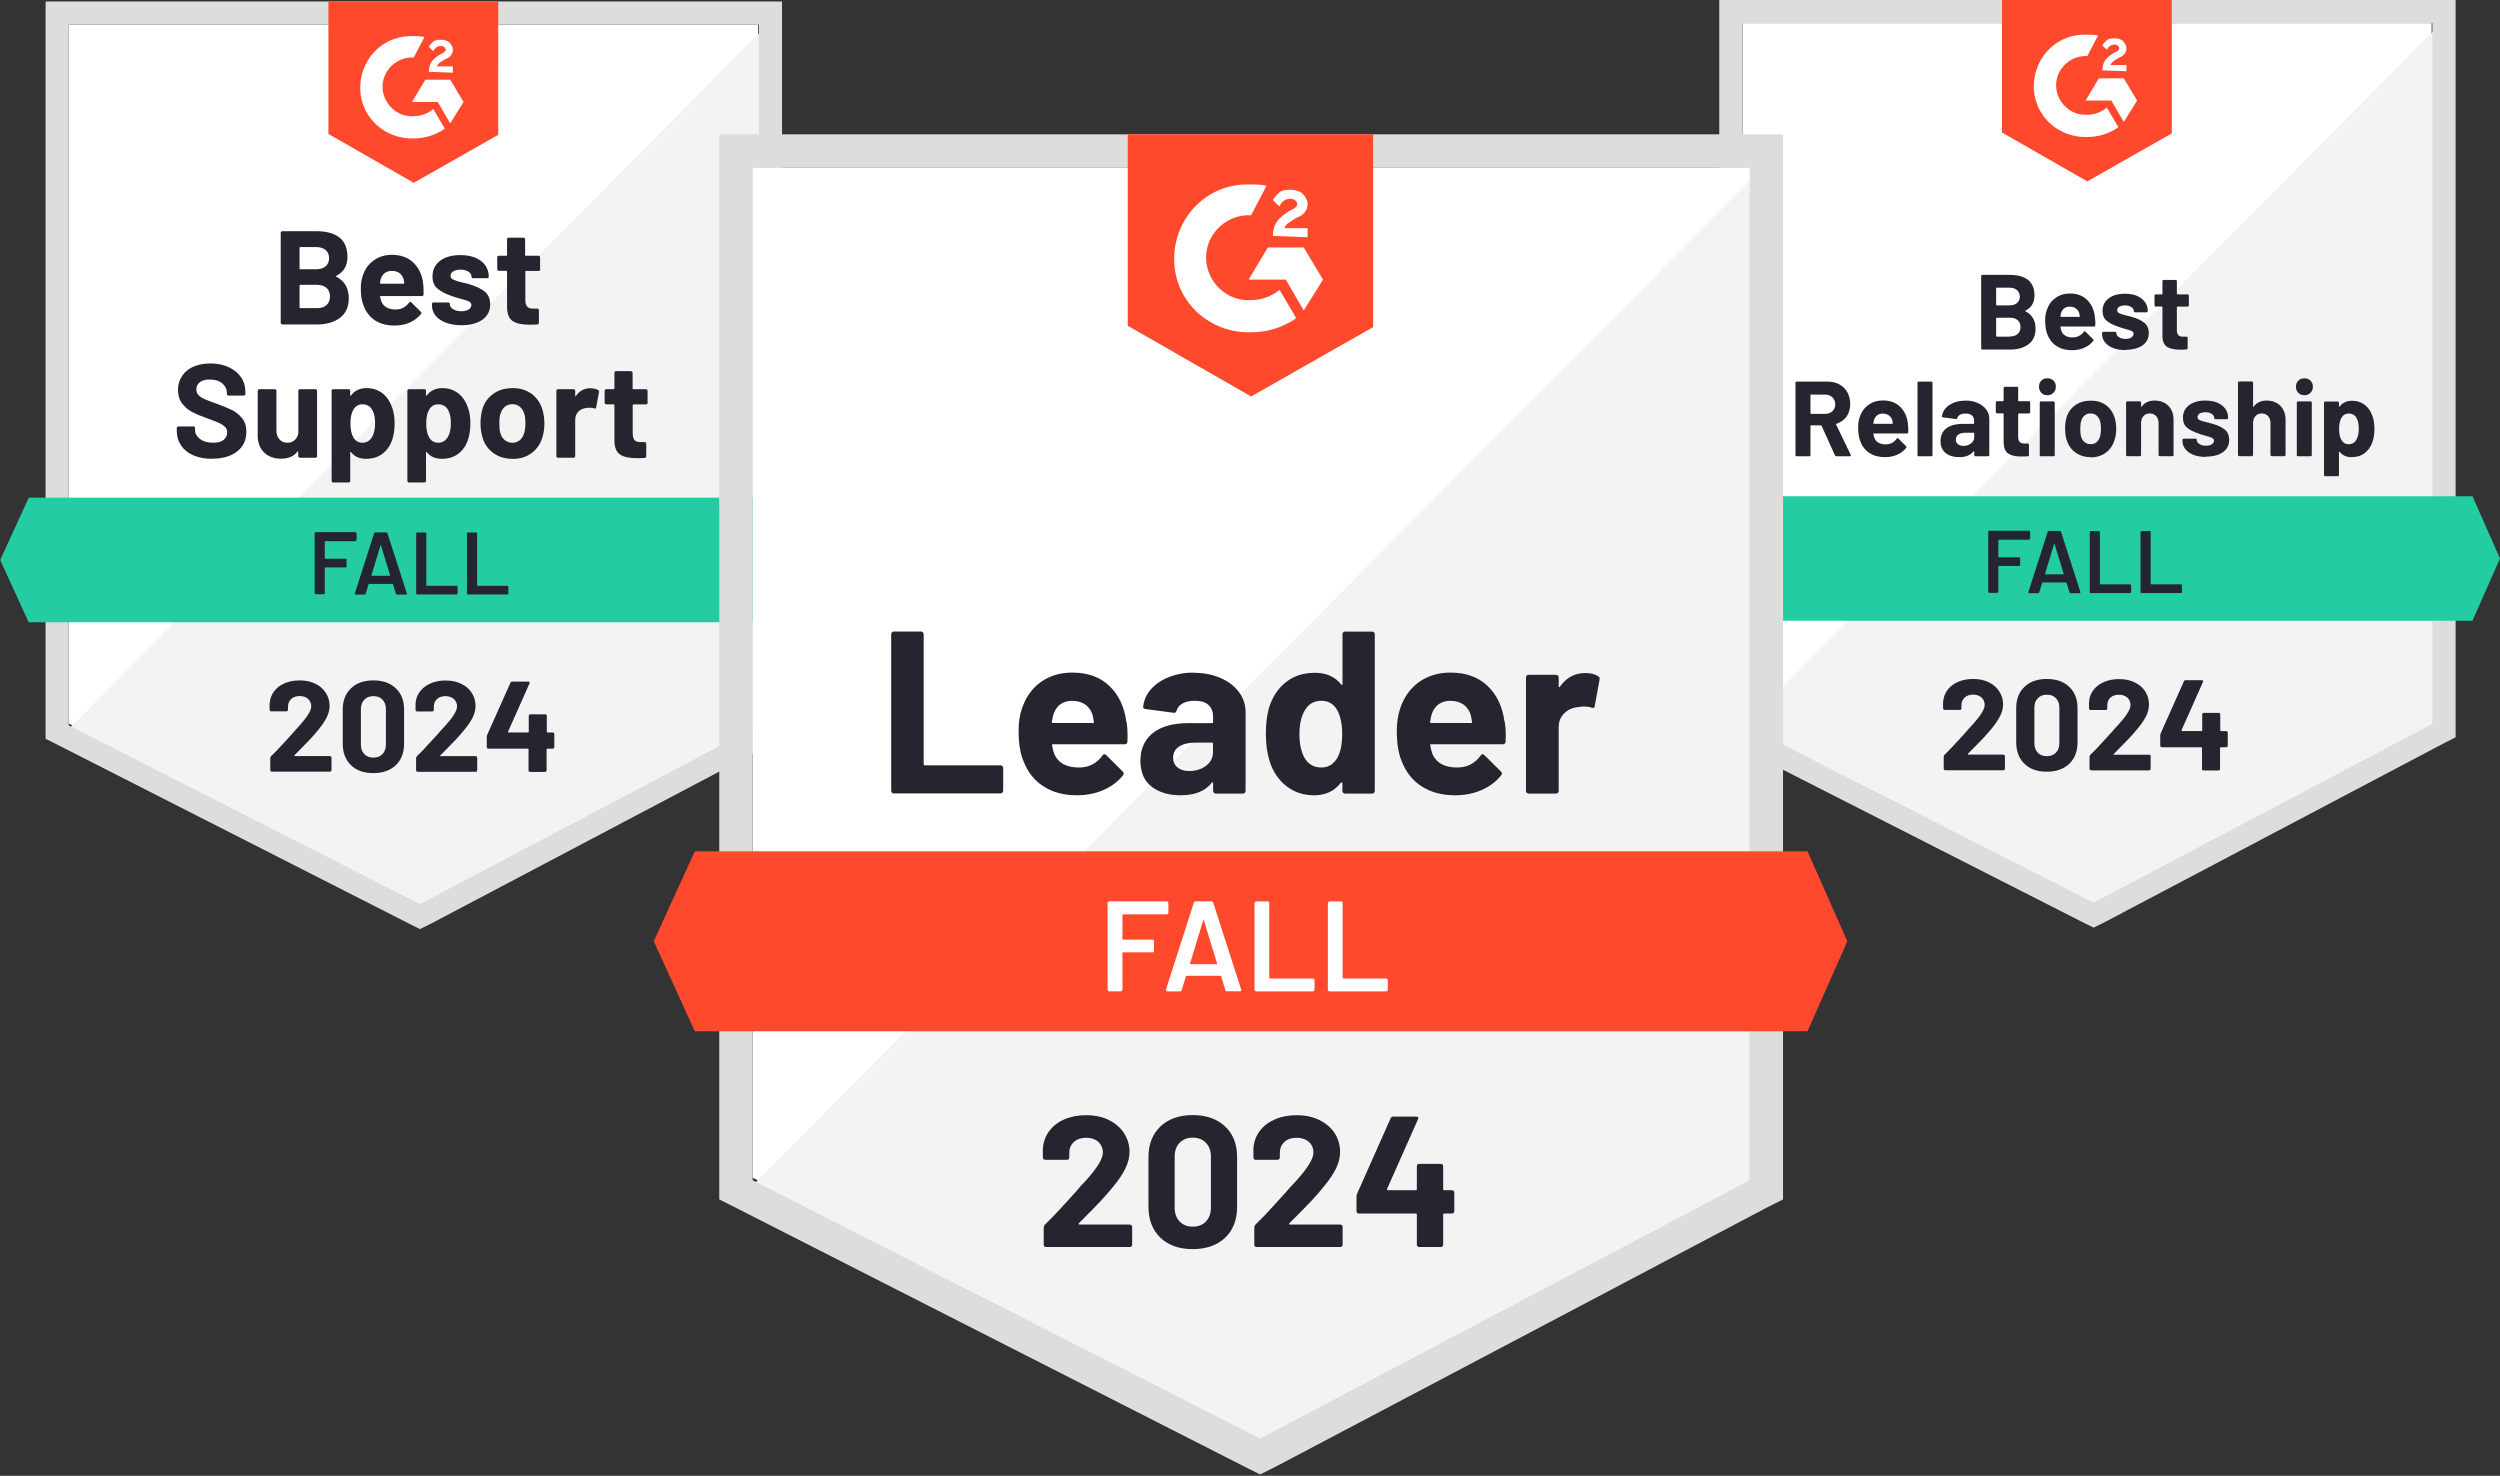 <?xml version="1.0" encoding="UTF-8"?><svg xmlns="http://www.w3.org/2000/svg" id="uuid-6d856b6c-356d-4c66-803a-d928249d7795" viewBox="0 0 227 134"><rect x="0" y="0" width="227" height="134" fill="#333333" stroke="none"/><rect width="227" height="134" style="fill:none; stroke-width:0px;"/><rect width="227" height="134" style="fill:none; stroke-width:0px;"/><path d="m158.2,65.57l31.9,16.23,30.69-16.23V2.1h-62.58v63.47Z" style="fill:#fff; stroke-width:0px;"/><path d="m221.43,2.34l-63.88,64.36,33.11,16.39,30.77-15.75V2.34Z" style="fill:#f2f3f2; stroke-width:0px;"/><path d="m156.1,23.26v43.69l1.13.57,31.9,16.23.97.48.97-.48,30.77-16.23,1.13-.57V0h-66.86v23.26Zm2.1,42.48V2.1h62.66v63.63l-30.77,16.23-31.9-16.23Z" style="fill:#dcdedc; stroke-width:0px;"/><path d="m189.53,3.15c.32,0,.65,0,.97.08l-.97,1.86c-1.45-.08-2.75,1.05-2.83,2.5-.08,1.45,1.05,2.75,2.5,2.83h.32c.65,0,1.29-.24,1.78-.65l1.05,1.78c-.81.57-1.78.89-2.83.89-2.58.08-4.76-1.86-4.85-4.44-.08-2.58,1.86-4.76,4.44-4.85,0,0,.4,0,.4,0Zm3.31,3.96l1.21,2.02-1.21,1.94-1.13-1.94h-2.34l1.21-2.02h2.26Zm-1.94-.73c0-.32.08-.65.24-.89s.48-.48.73-.65l.16-.08c.32-.16.4-.24.4-.4s-.24-.32-.4-.32c-.32,0-.57.16-.73.48l-.4-.4c.08-.16.24-.32.4-.48.24-.16.48-.16.73-.16s.57.08.73.24.32.4.32.65c0,.4-.24.73-.73.89l-.24.16c-.24.16-.4.24-.48.48h1.45v.57s-2.18-.08-2.18-.08Zm-1.37,10.09l7.67-4.36V0h-15.42v12.03s7.75,4.44,7.75,4.44Z" style="fill:#ff492c; stroke-width:0px;"/><path d="m224.5,45.06h-69.93l-2.58,5.65,2.58,5.65h69.93l2.5-5.65-2.5-5.65Z" style="fill:#23cca2; stroke-width:0px;"/><path d="m166.75,41.43c-.06,0-.11-.03-.14-.09l-1.21-2.68s-.03-.04-.06-.04h-.9s-.05.02-.05.05v2.65s-.01.06-.03.08-.05.03-.08.03h-1.13s-.06-.01-.09-.03c-.02-.02-.03-.05-.03-.08v-6.56s.01-.06.03-.08c.03-.02.06-.03.09-.03h2.77c.41,0,.78.08,1.09.25.31.17.55.41.73.72.17.31.26.67.26,1.07,0,.44-.11.82-.33,1.13-.22.31-.53.53-.92.66-.03.02-.04.04-.03.07l1.32,2.74s.02.05.02.06c0,.05-.03.08-.1.08,0,0-1.2,0-1.2,0Zm-2.31-5.61s-.05.02-.05.05v1.66s.02.05.05.05h1.28c.27,0,.49-.08.66-.24.17-.16.26-.37.26-.63s-.09-.47-.26-.63c-.17-.17-.39-.25-.66-.25,0,0-1.28,0-1.28,0Zm8.79,2.61c.04.25.05.52.04.82-.01.08-.05.11-.13.11h-3s-.05.02-.04.05c.02.13.06.26.11.39.17.37.51.55,1.03.55.41-.01.74-.18.98-.51.03-.04.06-.06.09-.06.02,0,.04.01.06.04l.7.69s.05.06.05.09c0,.01-.01.03-.04.07-.22.27-.49.48-.82.62-.34.15-.71.22-1.11.22-.55,0-1.03-.13-1.41-.38-.38-.25-.66-.61-.82-1.06-.13-.32-.2-.75-.2-1.27,0-.36.05-.67.15-.94.15-.46.4-.82.78-1.09.37-.27.81-.41,1.32-.41.65,0,1.17.19,1.56.57.39.38.62.88.71,1.5Zm-2.26-.88c-.4,0-.67.19-.8.57-.03.08-.05.18-.07.31,0,.03.02.05.05.05h1.68s.05-.02.04-.05c-.03-.19-.05-.28-.05-.27-.06-.19-.16-.34-.31-.44-.15-.11-.33-.16-.54-.16Zm3.25,3.88s-.06-.01-.08-.03c-.02-.02-.03-.05-.03-.08v-6.56s.01-.06.03-.08c.02-.02.05-.03.08-.03h1.14s.06.01.08.03c.02.02.03.05.03.08v6.56s-.01.06-.03.08c-.02.02-.05.03-.08.03h-1.14Zm4.24-5.06c.42,0,.79.07,1.12.22.33.15.58.34.77.59.19.25.28.54.28.85v3.29s-.01.06-.04.08c-.02.02-.05.03-.08.03h-1.13s-.06-.01-.08-.03c-.03-.02-.04-.05-.04-.08v-.32s0-.03-.02-.04c-.01,0-.02,0-.04.02-.27.36-.71.53-1.31.53-.5,0-.91-.12-1.22-.37-.31-.25-.47-.61-.47-1.08,0-.5.17-.89.52-1.16.35-.27.85-.41,1.49-.41h.99s.05-.02.05-.05v-.21c0-.22-.06-.38-.19-.5s-.32-.18-.58-.18c-.2,0-.36.03-.49.1-.13.07-.22.17-.26.3-.02.07-.06.1-.13.1l-1.17-.15c-.08-.01-.11-.04-.1-.09.03-.27.13-.51.32-.73s.44-.39.76-.52c.31-.12.66-.18,1.05-.18Zm-.19,4.12c.27,0,.51-.08.7-.23.19-.15.29-.34.29-.57v-.35s-.02-.05-.05-.05h-.69c-.29,0-.52.05-.69.16-.16.11-.24.27-.24.47,0,.17.06.31.19.41.12.1.28.15.49.15Zm6.07-3.07s-.01.06-.03.09c-.02.02-.05.03-.08.03h-.93s-.05.02-.05.05v2.05c0,.22.04.37.13.48.09.1.23.15.42.15h.32s.06.01.08.03c.02.03.03.06.03.09v.92c0,.07-.04.11-.11.12-.27.02-.47.02-.58.02-.54,0-.94-.09-1.2-.27-.26-.18-.4-.51-.41-1.01v-2.59s-.02-.05-.05-.05h-.55s-.06-.01-.08-.03c-.02-.03-.03-.06-.03-.09v-.86s.01-.06.03-.09c.02-.02.05-.03.08-.03h.55s.05-.02.05-.05v-1.15s.01-.06.04-.08c.02-.02.05-.03.08-.03h1.08s.06.01.08.03c.03.02.04.05.04.08v1.15s.02.05.05.05h.93s.06.01.08.03c.02.03.03.06.03.09,0,0,0,.86,0,.86Zm1.56-1.53c-.22,0-.4-.07-.54-.22-.15-.15-.22-.33-.22-.55,0-.23.07-.41.21-.56.14-.14.32-.21.55-.21.23,0,.41.07.56.21.14.15.21.33.21.56s-.07.4-.22.55-.33.22-.55.22Zm-.58,5.54s-.06-.01-.08-.03c-.02-.02-.03-.05-.03-.08v-4.76s.01-.06.03-.08c.02-.02.05-.03.08-.03h1.14s.06.01.08.03.03.05.03.08v4.76s-.01.06-.03.08-.05.03-.08.03h-1.14Zm4.52.08c-.54,0-1.01-.14-1.4-.43-.39-.29-.65-.67-.8-1.16-.09-.31-.13-.64-.13-.99,0-.38.04-.72.13-1.03.15-.48.42-.85.81-1.12.39-.27.85-.4,1.4-.4s.98.13,1.36.4c.37.27.64.64.79,1.12.1.32.15.66.15,1.02s-.04.68-.13.98c-.15.51-.41.9-.79,1.19-.39.29-.85.44-1.39.44Zm0-1.18c.21,0,.39-.06.54-.19.15-.13.25-.31.31-.53.05-.2.08-.43.08-.68,0-.27-.03-.5-.08-.69-.07-.22-.18-.39-.32-.51-.15-.12-.33-.19-.55-.19s-.4.06-.54.19c-.15.12-.25.29-.31.51-.05.16-.08.38-.08.69s.02.52.06.68c.06.23.17.4.33.53.15.13.34.19.56.19Zm5.79-3.96c.52,0,.93.16,1.25.47.32.32.48.75.48,1.29v3.18s-.01.06-.03.08c-.03.02-.06.03-.09.03h-1.13s-.06-.01-.08-.03c-.02-.02-.03-.05-.03-.08v-2.9c0-.26-.07-.47-.22-.63s-.34-.24-.58-.24-.43.08-.57.24-.22.37-.22.63v2.9s-.01.06-.03.08c-.03.02-.06.03-.09.03h-1.13s-.06-.01-.08-.03c-.02-.02-.03-.05-.03-.08v-4.75s.01-.06.03-.09c.02-.02.05-.03.08-.03h1.13s.06.01.09.03c.02.03.03.06.03.09v.34s0,.03.02.03c.02.01.03,0,.03,0,.26-.37.66-.56,1.18-.56Zm4.69,5.12c-.43,0-.81-.06-1.13-.18-.32-.12-.57-.3-.75-.52-.18-.22-.27-.47-.27-.74v-.1s.01-.06.03-.09c.02-.02.05-.03.08-.03h1.07s.06.01.08.03c.03.03.04.06.04.09h0c0,.15.08.27.23.37.16.1.36.15.6.15.22,0,.4-.04.53-.13s.2-.19.2-.32c0-.12-.06-.2-.18-.26-.11-.06-.3-.12-.57-.19-.31-.08-.55-.16-.72-.23-.41-.14-.75-.31-.99-.52-.24-.2-.36-.5-.36-.89,0-.48.19-.86.56-1.14.37-.28.86-.42,1.48-.42.41,0,.78.06,1.08.19.31.13.55.32.73.56.17.24.25.51.25.82,0,.03-.01.06-.03.08-.02.03-.05.04-.08.04h-1.03s-.06-.01-.09-.04c-.02-.02-.03-.05-.03-.08,0-.14-.07-.26-.22-.36s-.34-.15-.57-.15c-.22,0-.39.04-.52.11-.13.08-.2.19-.2.32s.06.23.19.29c.13.06.36.13.67.2.07.02.15.04.24.06.09.02.18.05.29.08.46.13.82.31,1.08.52.26.21.4.52.4.93,0,.48-.19.85-.57,1.12-.38.26-.89.4-1.53.4Zm5.48-5.12c.52,0,.93.16,1.25.47.32.32.48.75.48,1.29v3.18s-.01.06-.04.08c-.02.02-.05.03-.08.03h-1.13s-.06-.01-.08-.03c-.03-.02-.04-.05-.04-.08v-2.9c0-.26-.07-.47-.22-.63s-.34-.24-.57-.24-.43.08-.57.24-.22.37-.22.63v2.9s-.01.06-.04.08c-.02.02-.05.03-.08.03h-1.13s-.06-.01-.08-.03c-.03-.02-.04-.05-.04-.08v-6.56s.01-.06.04-.08c.02-.02.05-.03.08-.03h1.13s.06.01.08.03c.03.02.04.05.04.08v2.15s0,.03.02.03c.01.01.02,0,.03,0,.26-.37.66-.56,1.18-.56Zm3.44-.48c-.22,0-.4-.07-.55-.22s-.22-.33-.22-.55.07-.41.22-.56c.14-.14.32-.21.55-.21s.41.07.55.21c.15.15.22.33.22.56s-.07.4-.22.55-.33.22-.55.22Zm-.58,5.54s-.06-.01-.08-.03c-.02-.02-.03-.05-.03-.08v-4.76s.01-.06.03-.08c.02-.02.05-.03.08-.03h1.13s.06.01.09.03c.02.02.03.05.03.08v4.76s-.01.06-.03.08c-.03.02-.06.03-.09.03h-1.13Zm6.77-3.64c.11.33.17.72.17,1.16s-.06.85-.19,1.21c-.15.41-.38.74-.7.99-.32.24-.71.36-1.19.36-.46,0-.82-.16-1.08-.48-.01-.02-.02-.03-.04-.02-.01,0-.02.02-.02.04v2.08s-.01.06-.03.08c-.03.02-.06.03-.09.03h-1.13s-.06-.01-.08-.03c-.02-.02-.03-.05-.03-.08v-6.55s.01-.06.03-.09c.02-.02.05-.03.08-.03h1.13s.06.01.09.03c.02.03.03.06.03.09v.31s0,.03.02.03c.02,0,.03,0,.04,0,.27-.36.64-.53,1.12-.53.45,0,.83.12,1.16.37.32.25.56.59.7,1.04Zm-1.49,2.17c.16-.25.24-.6.24-1.03,0-.4-.07-.73-.2-.97-.15-.27-.39-.41-.72-.41-.3,0-.52.14-.67.41-.13.24-.2.57-.2.99s.07.76.21,1c.15.26.37.39.66.39s.52-.12.68-.37Zm-30.03-11.76s-.04.04,0,.06c.61.32.92.85.92,1.58,0,.62-.21,1.1-.64,1.42-.43.32-.99.48-1.68.48h-2.5s-.06-.01-.09-.03c-.02-.02-.03-.05-.03-.08v-6.56s.01-.06.03-.08c.03-.02.06-.03.09-.03h2.43c1.53,0,2.29.62,2.29,1.86,0,.65-.27,1.11-.82,1.39Zm-2.61-2.08s-.05.02-.05.05v1.51s.02.05.05.05h1.14c.3,0,.54-.07.7-.21.17-.14.26-.33.26-.58s-.09-.45-.26-.6c-.17-.15-.4-.22-.7-.22h-1.14Zm1.21,4.43c.3,0,.54-.08.7-.23.17-.15.25-.36.25-.62s-.08-.47-.25-.62c-.17-.16-.4-.23-.71-.23h-1.2s-.05.02-.05.05v1.62s.02.05.05.05h1.21Zm7.7-1.83c.04.25.06.52.04.82,0,.08-.05.11-.12.11h-3s-.05.02-.04.05c.02.13.06.26.1.39.17.37.51.55,1.03.55.41-.01.74-.18.99-.51.02-.04.05-.06.08-.06.02,0,.05.01.07.04l.69.69s.05.06.05.09c0,.01-.01.03-.04.07-.21.27-.48.48-.82.62-.33.15-.7.22-1.1.22-.56,0-1.03-.13-1.41-.38-.38-.25-.66-.61-.83-1.06-.13-.32-.2-.75-.2-1.27,0-.36.05-.67.15-.94.15-.46.41-.82.78-1.09.37-.27.81-.41,1.32-.41.65,0,1.16.19,1.55.57.39.38.63.88.71,1.5Zm-2.25-.88c-.41,0-.68.19-.81.57-.03.08-.05.18-.06.31,0,.03.02.05.05.05h1.67s.06-.02.04-.05c-.03-.19-.05-.28-.05-.27-.06-.19-.16-.34-.31-.44-.15-.11-.32-.16-.53-.16Zm5.06,3.95c-.43,0-.81-.06-1.13-.18-.32-.12-.57-.3-.75-.52s-.27-.47-.27-.74v-.1s.01-.06.03-.09c.02-.02.05-.03.08-.03h1.07s.06.01.09.03c.02.03.03.06.03.09h0c0,.15.08.27.23.37.16.1.36.15.6.15.22,0,.4-.04.53-.13.13-.09.2-.19.2-.32,0-.12-.06-.2-.17-.26-.12-.06-.31-.12-.57-.19-.31-.08-.55-.16-.72-.23-.41-.14-.74-.31-.99-.52-.25-.2-.37-.5-.37-.89,0-.48.19-.86.56-1.14s.86-.42,1.48-.42c.41,0,.78.06,1.08.19.31.13.55.32.73.56.17.24.26.51.26.82,0,.03-.01.06-.04.08-.02.03-.05.04-.08.04h-1.03s-.06-.01-.08-.04c-.03-.02-.04-.05-.04-.08,0-.14-.07-.26-.22-.36-.15-.1-.34-.15-.57-.15-.22,0-.39.04-.52.11-.13.08-.2.19-.2.32s.07.23.2.29c.13.06.35.13.66.2.07.02.15.04.24.06.09.02.19.05.29.08.46.13.82.31,1.08.52.26.21.4.52.4.93,0,.48-.19.85-.57,1.12-.38.26-.89.4-1.53.4h0Zm5.73-4.07s-.01.06-.03.09c-.02.02-.05.03-.08.03h-.93s-.05.02-.05.05v2.05c0,.22.04.37.13.48s.23.15.42.15h.32s.06.01.08.03c.02.03.03.06.03.09v.92c0,.07-.04.11-.11.12-.27.02-.47.02-.58.02-.54,0-.94-.09-1.2-.27s-.4-.51-.4-1.01v-2.59s-.02-.05-.05-.05h-.56s-.06-.01-.08-.03c-.02-.03-.03-.06-.03-.09v-.86s.01-.06.03-.09c.02-.02.05-.03.08-.03h.56s.05-.02.05-.05v-1.15s.01-.06.03-.08.05-.03.08-.03h1.08s.06.01.09.03c.02.02.03.05.03.08v1.15s.02.05.05.05h.93s.06.01.08.03c.02.03.03.06.03.09v.86Z" style="fill:#252530; stroke-width:0px;"/><path d="m184.33,48.92s-.01.05-.03.06c-.02.02-.04.03-.06.03h-2.75s-.04.01-.04.04v1.51s.01.04.04.04h1.85s.05,0,.07.02c.02.02.02.05.02.07v.61s0,.05-.02.07c-.02.02-.05.02-.07.02h-1.85s-.04.01-.04.04v2.31s-.01.05-.03.06c-.02.02-.04.03-.06.03h-.74s-.05-.01-.06-.03c-.02-.02-.03-.04-.03-.06v-5.46s.01-.05.03-.06c.02-.02.04-.03.06-.03h3.63s.05.01.06.03c.02.02.03.04.03.06,0,0,0,.61,0,.61Zm3.68,4.94c-.05,0-.09-.03-.1-.08l-.27-.86s-.02-.03-.04-.03h-2.13s-.03.01-.04.03l-.27.86c-.02.05-.05.08-.1.08h-.81s-.06-.01-.07-.03c-.02-.02-.02-.04,0-.08l1.75-5.46c.02-.05.05-.08.1-.08h1.01c.05,0,.09.03.1.08l1.76,5.46s0,.02,0,.04c0,.05-.03.07-.09.07h-.81Zm-2.33-1.76s0,.05.03.05h1.64s.04-.02.03-.05l-.83-2.71s-.01-.03-.02-.03-.02.01-.02.03c0,0-.82,2.71-.82,2.71Zm4.16,1.76s-.05-.01-.06-.03c-.02-.02-.03-.04-.03-.06v-5.46s.01-.05.03-.06c.02-.02.04-.03.06-.03h.74s.05.01.07.03c.02.02.02.04.02.06v4.71s.01.04.04.04h2.71s.05.01.06.03c.02.02.03.04.03.06v.61s-.01.05-.03.06c-.02.02-.04.03-.06.03,0,0-3.59,0-3.59,0Zm4.61,0s-.05-.01-.06-.03c-.02-.02-.03-.04-.03-.06v-5.46s.01-.05.03-.06c.02-.02.04-.03.06-.03h.74s.05.01.07.03c.02.02.02.04.02.06v4.71s.01.04.04.04h2.71s.05.01.07.03c.02.02.02.04.02.06v.61s0,.05-.02.06c-.02.02-.05.03-.07.03,0,0-3.59,0-3.59,0Z" style="fill:#242530; stroke-width:0px;"/><path d="m178.7,68.45s-.02.03-.02.05c.01.02.03.02.05.02h3.17s.07.01.1.04c.03.03.05.06.05.1v1.14s-.02.07-.05.1c-.03.03-.06.04-.1.04h-5.27s-.08-.01-.1-.04c-.03-.03-.04-.06-.04-.1v-1.08c0-.07.02-.13.07-.18.38-.37.77-.78,1.17-1.22.4-.44.65-.72.75-.82.22-.26.44-.51.66-.74.71-.79,1.07-1.37,1.07-1.75,0-.27-.1-.5-.29-.68-.19-.17-.45-.26-.76-.26s-.57.09-.76.26c-.2.18-.3.41-.3.7v.29s-.01.07-.04.1-.06.04-.1.04h-1.38s-.07-.01-.1-.04c-.03-.03-.05-.06-.05-.1v-.55c.03-.42.16-.79.4-1.12.24-.32.56-.57.96-.74.4-.17.86-.26,1.36-.26.55,0,1.04.1,1.45.31.41.2.72.48.94.83.23.36.34.75.34,1.17,0,.33-.08.66-.25,1.01-.16.34-.41.72-.73,1.11-.24.3-.5.6-.78.9-.28.3-.7.72-1.25,1.28l-.18.18h0Zm7.15,1.62c-.86,0-1.54-.24-2.03-.72-.5-.48-.75-1.13-.75-1.96v-3.09c0-.81.25-1.46.75-1.93.5-.48,1.17-.72,2.03-.72s1.54.24,2.04.72c.5.47.75,1.12.75,1.93v3.09c0,.83-.25,1.48-.75,1.96-.51.48-1.19.72-2.04.72Zm0-1.41c.35,0,.63-.11.83-.32.21-.22.31-.5.31-.86v-3.22c0-.36-.1-.64-.31-.86-.2-.22-.48-.32-.83-.32s-.62.11-.82.32c-.21.22-.31.5-.31.86v3.22c0,.36.1.65.31.86.2.22.48.32.82.32Zm6.07-.2s-.02.03,0,.05c0,.02.02.02.05.02h3.17s.07.01.1.04c.03.03.04.06.04.1v1.14s-.01.07-.04.1c-.03.03-.06.04-.1.04h-5.27s-.07-.01-.1-.04c-.03-.03-.04-.06-.04-.1v-1.08c0-.07.02-.13.06-.18.39-.37.78-.78,1.17-1.22.4-.44.65-.72.75-.82.22-.26.44-.51.67-.74.71-.79,1.07-1.37,1.07-1.75,0-.27-.1-.5-.29-.68-.2-.17-.45-.26-.77-.26s-.57.09-.76.26c-.19.18-.29.41-.29.7v.29s-.01.07-.04.1-.06.04-.1.04h-1.38s-.07-.01-.1-.04-.04-.06-.04-.1v-.55c.02-.42.15-.79.4-1.12.24-.32.57-.57.97-.74s.85-.26,1.35-.26c.55,0,1.04.1,1.45.31.41.2.73.48.95.83.22.36.33.75.33,1.17,0,.33-.08.66-.24,1.01-.17.34-.41.72-.74,1.11-.24.3-.5.6-.78.9-.28.3-.7.72-1.25,1.28l-.18.18h0Zm10.22-2.08s.07.01.1.04c.03.03.04.06.04.1v1.19s-.01.07-.04.1c-.03.03-.07.04-.1.04h-.5s-.06.02-.06.06v1.91s-.01.07-.04.1c-.03.03-.07.04-.1.04h-1.36s-.08-.01-.1-.04c-.03-.03-.04-.06-.04-.1v-1.91s-.02-.06-.06-.06h-3.59s-.07-.01-.1-.04c-.03-.03-.04-.06-.04-.1v-.94s.01-.11.04-.18l2.11-4.73c.03-.07.09-.1.16-.1h1.46c.05,0,.09.01.11.04.02.03.02.07,0,.12l-1.95,4.39s0,.03,0,.05c.01.02.02.02.04.02h1.78s.06-.02.06-.06v-1.45s.01-.08.04-.1.06-.04.1-.04h1.36s.07.01.1.04c.03.03.04.06.04.1v1.45s.02.06.06.06c0,0,.5,0,.5,0Z" style="fill:#252530; stroke-width:0px;"/><path d="m6.24,65.7l31.9,16.23,30.69-16.23V2.23H6.24v63.47Z" style="fill:#fff; stroke-width:0px;"/><path d="m69.47,2.47L5.6,66.83l33.11,16.39,30.77-15.75V2.47Z" style="fill:#f2f3f2; stroke-width:0px;"/><path d="m4.14,23.39v43.69l1.13.57,31.9,16.23.97.48.97-.48,30.77-16.23,1.13-.57V.13H4.14v23.26Zm2.1,42.48V2.23h62.66v63.63l-30.77,16.23-31.9-16.23Z" style="fill:#dcdedc; stroke-width:0px;"/><path d="m37.57,3.28c.32,0,.65,0,.97.08l-.97,1.86c-1.45-.08-2.75,1.05-2.83,2.5-.08,1.45,1.05,2.75,2.5,2.83h.32c.65,0,1.29-.24,1.78-.65l1.05,1.78c-.81.57-1.78.89-2.83.89-2.58.08-4.76-1.86-4.85-4.44-.08-2.58,1.86-4.76,4.44-4.85,0,0,.4,0,.4,0Zm3.31,3.96l1.21,2.02-1.21,1.94-1.13-1.94h-2.34l1.21-2.02h2.26Zm-1.94-.73c0-.32.08-.65.24-.89s.48-.48.73-.65l.16-.08c.32-.16.4-.24.4-.4s-.24-.32-.4-.32c-.32,0-.57.16-.73.48l-.4-.4c.08-.16.24-.32.4-.48.24-.16.48-.16.73-.16s.57.08.73.24.32.4.32.65c0,.4-.24.73-.73.89l-.24.16c-.24.16-.4.24-.48.48h1.45v.57s-2.18-.08-2.18-.08Zm-1.37,10.09l7.67-4.36V.13h-15.42v12.03s7.75,4.44,7.75,4.44Z" style="fill:#ff492c; stroke-width:0px;"/><path d="m72.54,45.19H2.61L.02,50.85l2.58,5.65h69.93l2.5-5.65-2.5-5.65Z" style="fill:#23cca2; stroke-width:0px;"/><path d="m19.26,41.66c-.65,0-1.21-.1-1.69-.31-.49-.21-.86-.51-1.12-.89-.26-.38-.4-.83-.4-1.33v-.27s.01-.08.04-.1c.03-.03.07-.04.1-.04h1.38s.07.01.1.04c.03.03.04.06.04.1v.18c0,.32.15.59.45.82.3.23.7.34,1.21.34.43,0,.74-.09.95-.27s.31-.41.31-.67c0-.2-.06-.36-.19-.49-.13-.13-.3-.25-.52-.36-.23-.1-.58-.23-1.06-.41-.54-.19-1-.38-1.38-.57-.37-.19-.69-.46-.94-.79-.25-.33-.38-.75-.38-1.24s.13-.91.38-1.27c.25-.37.59-.65,1.03-.84.45-.19.96-.29,1.54-.29.61,0,1.16.11,1.64.33.48.22.86.52,1.13.91.27.39.4.84.4,1.36v.18s-.01.08-.04.1c-.03.03-.07.04-.1.04h-1.39s-.08-.01-.1-.04c-.03-.03-.05-.06-.05-.1v-.1c0-.34-.14-.63-.41-.86-.28-.24-.66-.36-1.15-.36-.38,0-.68.08-.89.24-.22.16-.32.38-.32.66,0,.2.06.37.19.51.13.14.31.26.56.37.25.11.63.26,1.15.44.58.21,1.03.4,1.35.56.33.16.62.4.89.72s.4.73.4,1.24c0,.76-.28,1.36-.84,1.79-.55.44-1.31.66-2.27.66Zm7.82-6.18s.02-.07.05-.1c.03-.03.06-.04.1-.04h1.42s.07.01.1.04c.03.03.04.07.04.1v5.94s-.01.08-.04.1c-.03.03-.07.04-.1.04h-1.42s-.07-.01-.1-.04c-.03-.03-.05-.06-.05-.1v-.41s0-.03-.02-.04c-.02,0-.03,0-.05.03-.32.43-.82.65-1.5.65-.61,0-1.12-.18-1.51-.55-.4-.37-.6-.89-.6-1.57v-4.05s.02-.07.05-.1c.03-.03.06-.04.1-.04h1.41s.08.01.1.04c.03.03.04.07.04.1v3.63c0,.32.09.58.27.78.17.2.41.31.72.31.27,0,.5-.08.68-.25s.29-.38.32-.65v-3.82Zm8.53,1.53c.15.41.22.89.22,1.45s-.08,1.07-.23,1.52c-.19.52-.48.93-.88,1.23s-.89.45-1.49.45-1.03-.2-1.36-.61c-.02-.02-.03-.03-.05-.02-.02,0-.02.02-.02.05v2.59s-.01.08-.04.1-.06.04-.1.04h-1.41s-.08-.01-.1-.04-.04-.06-.04-.1v-8.19s.01-.07.04-.1c.03-.03.06-.04.1-.04h1.41s.08.01.1.04c.03.03.04.07.04.1v.4s0,.04.02.05.03,0,.05-.02c.34-.45.81-.67,1.41-.67.56,0,1.04.16,1.45.47.4.31.69.75.87,1.3Zm-1.85,2.71c.2-.31.3-.74.3-1.28,0-.51-.08-.91-.25-1.21-.19-.34-.49-.52-.9-.52-.37,0-.65.17-.84.52-.17.29-.25.7-.25,1.23s.09.96.27,1.26c.18.32.46.48.82.48s.64-.16.85-.48Zm8.73-2.71c.15.41.22.89.22,1.45,0,.56-.08,1.07-.23,1.52-.19.52-.48.93-.88,1.23-.4.3-.89.45-1.49.45s-1.03-.2-1.36-.61c-.02-.02-.03-.03-.05-.02-.02,0-.02.02-.02.05v2.59s-.01.08-.04.1-.06.04-.1.04h-1.41s-.08-.01-.1-.04-.04-.06-.04-.1v-8.19s.01-.07.04-.1c.03-.03.06-.04.1-.04h1.41s.08.01.1.04c.03.03.04.07.04.1v.4s0,.04.02.05c.02,0,.03,0,.05-.02.34-.45.81-.67,1.41-.67.56,0,1.04.16,1.45.47.4.31.69.75.87,1.3Zm-1.85,2.71c.2-.31.3-.74.3-1.28,0-.51-.08-.91-.25-1.21-.19-.34-.49-.52-.9-.52-.37,0-.65.17-.84.52-.17.29-.25.7-.25,1.23,0,.54.09.96.27,1.26.18.32.46.48.82.48s.64-.16.85-.48Zm5.89,1.94c-.68,0-1.26-.18-1.74-.53s-.82-.84-.99-1.45c-.11-.38-.17-.79-.17-1.24,0-.47.06-.9.17-1.28.18-.6.52-1.07,1-1.41.48-.34,1.07-.51,1.75-.51s1.22.17,1.69.5c.47.34.81.81,1,1.41.12.4.19.83.19,1.27s-.05.85-.16,1.23c-.18.63-.51,1.12-.99,1.48-.48.36-1.06.54-1.74.54Zm0-1.46c.26,0,.49-.08.68-.24.18-.16.31-.38.4-.67.06-.26.1-.54.1-.85,0-.34-.03-.62-.1-.86-.09-.27-.22-.49-.41-.65-.18-.15-.41-.23-.67-.23-.28,0-.51.08-.69.23-.18.16-.31.37-.4.65-.06.19-.1.47-.1.86s.03.65.08.85c.08.29.22.51.41.67.19.16.42.24.69.24Zm7.1-4.94c.29,0,.52.06.69.17.06.03.09.09.07.18l-.26,1.38c0,.1-.06.13-.17.09-.12-.04-.26-.06-.42-.06-.07,0-.16,0-.27.02-.29.03-.54.13-.74.32-.2.19-.3.44-.3.76v3.3s-.02.08-.05.1c-.03.03-.06.04-.1.04h-1.42s-.07-.01-.1-.04c-.03-.03-.04-.06-.04-.1v-5.94s.01-.07.04-.1c.03-.03.07-.04.1-.04h1.42s.07.01.1.04c.03.03.05.07.05.1v.46s0,.04.02.05.03,0,.03-.02c.33-.48.78-.72,1.33-.72Zm5.18,1.31s-.01.07-.04.1c-.03.03-.06.05-.1.05h-1.16s-.06.02-.06.06v2.57c0,.26.05.46.16.6.11.13.28.19.52.19h.4s.07.01.1.04c.03.03.05.06.05.1v1.15c0,.09-.05.14-.15.15-.34.02-.58.02-.73.02-.67,0-1.17-.11-1.5-.33-.33-.22-.5-.64-.51-1.25v-3.25s-.02-.06-.06-.06h-.69s-.08-.02-.1-.05c-.03-.03-.04-.06-.04-.1v-1.08s.01-.07.04-.1c.03-.03.06-.04.1-.04h.69s.06-.02.06-.06v-1.44s.01-.07.04-.1c.03-.03.06-.04.1-.04h1.36s.07.01.1.04c.03.03.05.07.05.1v1.44s.02.06.06.06h1.16s.08.01.1.04c.03.03.04.07.04.1v1.08Zm-28.29-11.53s-.05.05,0,.07c.76.39,1.15,1.05,1.15,1.97,0,.79-.27,1.38-.8,1.78-.53.4-1.23.6-2.09.6h-3.14s-.07-.01-.1-.04c-.03-.03-.05-.06-.05-.1v-8.19s.02-.07.05-.1c.03-.03.06-.04.1-.04h3.04c1.91,0,2.87.78,2.87,2.33,0,.81-.34,1.39-1.03,1.74Zm-3.26-2.6s-.06.02-.06.06v1.89s.02.06.06.06h1.42c.38,0,.67-.09.89-.27.2-.18.31-.42.31-.73s-.1-.57-.31-.75c-.22-.18-.51-.27-.89-.27h-1.42Zm1.52,5.54c.37,0,.66-.09.87-.28s.31-.45.31-.78-.1-.59-.31-.78c-.21-.19-.51-.28-.89-.28h-1.5s-.06.02-.06.06v2s.02.06.06.06c0,0,1.52,0,1.52,0Zm9.63-2.28c.05.31.06.65.05,1.03,0,.1-.06.15-.15.15h-3.75s-.06.02-.05.06c.03.16.07.32.14.48.21.45.64.68,1.28.68.52,0,.92-.22,1.22-.63.03-.05.07-.07.11-.07.02,0,.05.02.08.05l.87.86s.06.08.06.11c0,.02-.02.05-.05.1-.27.33-.61.59-1.03.77-.41.18-.87.27-1.38.27-.69,0-1.28-.16-1.76-.47-.48-.32-.82-.76-1.03-1.32-.17-.4-.26-.93-.26-1.58,0-.45.06-.84.19-1.18.18-.57.51-1.03.98-1.36.46-.34,1.01-.51,1.65-.51.81,0,1.46.23,1.95.7s.79,1.09.89,1.87Zm-2.82-1.1c-.51,0-.85.24-1.01.71-.03.11-.06.24-.08.39,0,.04.02.06.06.06h2.1s.06-.02.05-.06c-.04-.23-.06-.34-.06-.34-.07-.24-.2-.43-.38-.57-.18-.13-.41-.19-.67-.19Zm6.32,4.93c-.54,0-1.02-.08-1.42-.23-.4-.15-.72-.36-.94-.64-.22-.27-.33-.59-.33-.94v-.12s.01-.07.04-.1c.03-.03.06-.04.1-.04h1.34s.08.01.1.04c.03.03.04.07.04.1h0c0,.19.1.34.3.47s.45.19.74.19c.27,0,.5-.05.67-.16.17-.11.25-.25.25-.4,0-.15-.07-.26-.22-.33-.15-.07-.38-.15-.71-.23-.38-.1-.68-.19-.9-.28-.52-.18-.93-.4-1.24-.65-.31-.26-.46-.63-.46-1.11,0-.6.23-1.07.69-1.42.46-.35,1.08-.52,1.85-.52.52,0,.97.08,1.36.24.39.17.69.4.9.7.21.3.31.64.31,1.02,0,.04-.01.07-.04.1s-.06.04-.1.04h-1.29s-.08-.01-.1-.04-.04-.06-.04-.1c0-.18-.09-.33-.27-.45s-.42-.19-.72-.19c-.27,0-.49.05-.65.15-.17.1-.26.23-.26.4s.08.28.25.36.44.17.83.26c.09.02.19.05.3.07s.23.06.36.1c.58.17,1.03.39,1.36.65.33.27.5.66.5,1.16,0,.6-.24,1.06-.71,1.4-.47.33-1.11.5-1.91.5Zm7.15-5.08s-.01.07-.04.1c-.03.03-.06.05-.1.05h-1.16s-.06.02-.06.06v2.57c0,.26.05.46.16.6.11.13.29.19.53.19h.4s.07.01.1.04c.03.03.04.06.04.1v1.15c0,.09-.05.14-.15.15-.34.02-.58.02-.73.02-.67,0-1.17-.11-1.5-.33-.33-.22-.5-.64-.51-1.25v-3.25s-.02-.06-.06-.06h-.69s-.08-.02-.1-.05c-.03-.03-.04-.06-.04-.1v-1.08s.01-.07.04-.1c.03-.03.06-.04.1-.04h.69s.06-.02.06-.06v-1.44s.01-.07.04-.1c.03-.03.06-.04.1-.04h1.36s.07.01.1.04c.03.03.04.07.04.1v1.44s.02.06.06.06h1.16s.08.01.1.04c.03.03.04.07.04.1v1.08Z" style="fill:#252530; stroke-width:0px;"/><path d="m32.37,49.05s-.01.05-.03.06c-.02.02-.04.03-.06.03h-2.75s-.04.01-.04.04v1.51s.01.04.04.04h1.85s.05,0,.07.02c.02.02.02.05.02.07v.61s0,.05-.02.07c-.02.02-.05.02-.07.02h-1.85s-.04.01-.04.04v2.31s-.01.05-.03.06c-.02.02-.04.03-.06.03h-.74s-.05-.01-.06-.03c-.02-.02-.03-.04-.03-.06v-5.46s.01-.05.03-.06c.02-.02.04-.03.06-.03h3.63s.05.01.06.03c.02.02.03.04.03.06,0,0,0,.61,0,.61Zm3.68,4.94c-.05,0-.09-.03-.1-.08l-.27-.86s-.02-.03-.04-.03h-2.13s-.03.01-.04.03l-.27.86c-.02.05-.05.08-.1.08h-.81s-.06-.01-.07-.03c-.02-.02-.02-.04,0-.08l1.75-5.46c.02-.05.05-.08.1-.08h1.01c.05,0,.09.03.1.08l1.76,5.46s0,.02,0,.04c0,.05-.03.07-.09.07h-.81Zm-2.33-1.76s0,.05.03.05h1.64s.04-.02.03-.05l-.83-2.71s-.01-.03-.02-.03-.02.01-.02.03c0,0-.82,2.71-.82,2.71Zm4.16,1.76s-.05-.01-.06-.03c-.02-.02-.03-.04-.03-.06v-5.46s.01-.05.03-.06c.02-.02.04-.03.06-.03h.74s.05.01.07.03c.02.02.02.04.02.06v4.71s.01.04.04.04h2.71s.05.01.06.03c.02.02.03.04.03.06v.61s-.01.05-.03.06c-.02.02-.04.03-.06.03,0,0-3.59,0-3.59,0Zm4.61,0s-.05-.01-.06-.03c-.02-.02-.03-.04-.03-.06v-5.46s.01-.05.03-.06c.02-.02.04-.03.06-.03h.74s.05.01.07.03c.02.02.02.04.02.06v4.71s.01.04.04.04h2.71s.05.01.07.03c.02.02.02.04.02.06v.61s0,.05-.02.06c-.02.02-.05.03-.07.03,0,0-3.59,0-3.59,0Z" style="fill:#242530; stroke-width:0px;"/><path d="m26.75,68.58s-.02.03-.02.05c.01.02.03.02.05.02h3.17s.07.01.1.04c.03.03.05.06.05.1v1.14s-.02.07-.05.1c-.03.03-.06.04-.1.04h-5.27s-.08-.01-.1-.04c-.03-.03-.04-.06-.04-.1v-1.08c0-.07.02-.13.07-.18.38-.37.77-.78,1.17-1.22.4-.44.65-.72.75-.82.22-.26.44-.51.66-.74.71-.79,1.07-1.37,1.07-1.75,0-.27-.1-.5-.29-.68-.19-.17-.45-.26-.76-.26s-.57.09-.76.26c-.2.18-.3.41-.3.7v.29s-.01.07-.04.1-.06.04-.1.04h-1.38s-.07-.01-.1-.04c-.03-.03-.05-.06-.05-.1v-.55c.03-.42.16-.79.4-1.12.24-.32.56-.57.96-.74.4-.17.86-.26,1.36-.26.55,0,1.04.1,1.45.31.41.2.72.48.94.83.23.36.34.75.34,1.17,0,.33-.08.66-.25,1.01-.16.34-.41.72-.73,1.11-.24.3-.5.6-.78.9-.28.3-.7.72-1.25,1.28l-.18.18h0Zm7.15,1.62c-.86,0-1.54-.24-2.03-.72-.5-.48-.75-1.13-.75-1.96v-3.09c0-.81.25-1.46.75-1.93.5-.48,1.17-.72,2.03-.72s1.54.24,2.04.72c.5.47.75,1.12.75,1.93v3.09c0,.83-.25,1.48-.75,1.96-.51.48-1.19.72-2.04.72Zm0-1.41c.35,0,.63-.11.83-.32.21-.22.31-.5.31-.86v-3.22c0-.36-.1-.64-.31-.86-.2-.22-.48-.32-.83-.32s-.62.11-.82.32c-.21.22-.31.5-.31.86v3.22c0,.36.1.65.31.86.2.22.48.32.82.32Zm6.07-.2s-.02.03,0,.05c0,.02.02.02.05.02h3.17s.07.01.1.04c.03.03.04.06.04.1v1.14s-.01.07-.04.1c-.03.03-.06.04-.1.04h-5.27s-.07-.01-.1-.04c-.03-.03-.04-.06-.04-.1v-1.08c0-.07.02-.13.06-.18.39-.37.78-.78,1.17-1.22.4-.44.65-.72.75-.82.22-.26.44-.51.67-.74.71-.79,1.07-1.37,1.07-1.75,0-.27-.1-.5-.29-.68-.2-.17-.45-.26-.77-.26s-.57.09-.76.26c-.19.18-.29.41-.29.7v.29s-.01.07-.04.1-.06.04-.1.04h-1.38s-.07-.01-.1-.04-.04-.06-.04-.1v-.55c.02-.42.15-.79.4-1.12.24-.32.57-.57.97-.74s.85-.26,1.35-.26c.55,0,1.04.1,1.45.31.41.2.73.48.95.83.22.36.33.75.33,1.17,0,.33-.08.66-.24,1.01-.17.34-.41.72-.74,1.11-.24.3-.5.6-.78.9-.28.3-.7.72-1.25,1.28l-.18.18h0Zm10.22-2.08s.07.01.1.04c.03.03.04.06.04.1v1.19s-.01.07-.04.1c-.03.03-.07.04-.1.04h-.5s-.06.02-.06.06v1.91s-.01.07-.04.1c-.03.03-.07.04-.1.04h-1.36s-.08-.01-.1-.04c-.03-.03-.04-.06-.04-.1v-1.91s-.02-.06-.06-.06h-3.59s-.07-.01-.1-.04c-.03-.03-.04-.06-.04-.1v-.94s.01-.11.04-.18l2.11-4.73c.03-.07.09-.1.16-.1h1.46c.05,0,.09.01.11.04.02.03.02.07,0,.12l-1.95,4.39s0,.03,0,.05c.01.02.02.02.04.02h1.78s.06-.02.06-.06v-1.45s.01-.08.04-.1.06-.04.1-.04h1.36s.07.01.1.04c.03.03.04.06.04.1v1.45s.02.06.06.06c0,0,.5,0,.5,0Z" style="fill:#252530; stroke-width:0px;"/><path d="m68.34,106.93l46.08,23.45,44.33-23.45V15.24h-90.41v91.7Z" style="fill:#fff; stroke-width:0px;"/><path d="m159.69,15.59l-92.28,92.98,47.83,23.68,44.45-22.75V15.59Z" style="fill:#f2f3f2; stroke-width:0px;"/><path d="m65.31,45.8v63.11l1.63.82,46.08,23.45,1.4.7,1.4-.7,44.45-23.45,1.63-.82V12.2h-96.6v33.6Zm3.03,61.36V15.24h90.53v91.93l-44.45,23.45-46.08-23.45Z" style="fill:#dcdedc; stroke-width:0px;"/><path d="m113.6,16.75c.47,0,.93,0,1.4.12l-1.4,2.68c-2.1-.12-3.97,1.52-4.08,3.62-.12,2.1,1.52,3.97,3.62,4.08h.47c.93,0,1.87-.35,2.57-.93l1.52,2.57c-1.17.82-2.57,1.28-4.08,1.28-3.73.12-6.88-2.68-7-6.42-.12-3.73,2.68-6.88,6.42-7,0,0,.58,0,.58,0Zm4.78,5.72l1.75,2.92-1.75,2.8-1.63-2.8h-3.38l1.75-2.92h3.27Zm-2.8-1.05c0-.47.12-.93.35-1.28s.7-.7,1.05-.93l.23-.12c.47-.23.58-.35.58-.58s-.35-.47-.58-.47c-.47,0-.82.23-1.05.7l-.58-.58c.12-.23.35-.47.58-.7.35-.23.7-.23,1.05-.23s.82.12,1.05.35.47.58.47.93c0,.58-.35,1.05-1.05,1.28l-.35.23c-.35.23-.58.35-.7.7h2.1v.82s-3.15-.12-3.15-.12Zm-1.98,14.58l11.08-6.3V12.2h-22.28v17.38s11.2,6.42,11.2,6.42Zm50.52,41.3H63.09l-3.73,8.17,3.73,8.17h101.03l3.62-8.17-3.62-8.17Z" style="fill:#ff492c; stroke-width:0px;"/><path d="m81.16,72.05c-.07,0-.13-.02-.17-.07-.05-.05-.07-.12-.07-.19v-14.19c0-.07.02-.13.07-.19.05-.05.1-.07.17-.07h2.46c.07,0,.13.02.17.07.05.05.08.12.08.19v11.79c0,.07.03.1.1.1h6.86c.07,0,.13.02.19.07.05.05.07.12.07.19v2.03c0,.07-.02.13-.07.19-.05.05-.12.07-.19.07,0,0-9.68,0-9.68,0Zm21.13-6.51c.09.53.11,1.12.08,1.78,0,.17-.1.26-.27.26h-6.49c-.09,0-.11.03-.08.1.04.28.11.56.22.84.37.78,1.11,1.17,2.23,1.17.89,0,1.6-.37,2.12-1.08.05-.09.12-.13.19-.13.05,0,.1.03.15.08l1.5,1.49c.07.07.1.13.1.19,0,.03-.03.09-.08.17-.46.57-1.05,1.01-1.78,1.33-.72.31-1.52.47-2.39.47-1.21,0-2.22-.27-3.06-.82-.83-.54-1.43-1.31-1.8-2.29-.3-.7-.44-1.62-.44-2.75,0-.77.1-1.45.31-2.03.33-1,.89-1.79,1.69-2.38.81-.58,1.77-.87,2.87-.87,1.4,0,2.52.4,3.37,1.21.85.81,1.36,1.89,1.54,3.25Zm-4.89-1.91c-.89,0-1.47.41-1.75,1.24-.05.19-.1.41-.14.68,0,.07.03.1.1.1h3.63c.09,0,.11-.04.08-.1-.07-.4-.1-.6-.1-.58-.12-.42-.34-.75-.65-.98-.32-.23-.71-.35-1.17-.35Zm11-2.54c.91,0,1.72.16,2.44.48.72.31,1.27.74,1.67,1.29.4.54.59,1.15.59,1.82v7.12c0,.07-.02.13-.07.19-.05.05-.11.07-.17.07h-2.46c-.07,0-.13-.02-.17-.07-.05-.05-.08-.12-.08-.19v-.69s-.01-.07-.03-.08c-.03-.02-.06,0-.08.03-.59.77-1.54,1.15-2.83,1.15-1.1,0-1.98-.26-2.65-.79-.68-.53-1.01-1.31-1.01-2.36s.38-1.91,1.14-2.51c.75-.59,1.83-.89,3.23-.89h2.13c.07,0,.11-.03.1-.1v-.47c0-.46-.14-.82-.42-1.08-.28-.26-.7-.38-1.26-.38-.43,0-.79.08-1.07.23s-.47.37-.56.65c-.04.16-.13.23-.27.21l-2.54-.34c-.17-.03-.25-.09-.23-.19.05-.59.29-1.12.7-1.6.41-.47.96-.84,1.64-1.11.68-.27,1.43-.41,2.27-.41Zm-.42,8.92c.6,0,1.11-.16,1.53-.48.42-.32.63-.73.63-1.24v-.76c0-.07-.03-.1-.1-.1h-1.5c-.63,0-1.12.12-1.48.36-.36.23-.54.57-.54,1,0,.38.13.68.4.89.26.22.62.33,1.07.33Zm13.91-12.4c0-.07.02-.13.07-.19.05-.05.11-.07.17-.07h2.46c.07,0,.13.02.17.07.05.05.07.12.07.19v14.19c0,.07-.02.13-.07.19-.05.05-.1.07-.17.07h-2.46c-.07,0-.13-.02-.17-.07-.05-.05-.07-.12-.07-.19v-.69s-.02-.06-.05-.07c-.03,0-.06,0-.08.02-.59.77-1.4,1.15-2.41,1.15s-1.82-.27-2.53-.82-1.22-1.29-1.53-2.24c-.23-.73-.35-1.58-.35-2.54,0-1,.12-1.86.37-2.6.33-.9.84-1.61,1.53-2.13.69-.53,1.55-.79,2.57-.79,1.01,0,1.8.35,2.36,1.05.02.05.05.06.08.05.03-.02.05-.04.05-.08,0,0,0-4.49,0-4.49Zm-.44,11.16c.28-.51.42-1.22.42-2.12s-.16-1.67-.47-2.2c-.32-.54-.79-.82-1.4-.82-.66,0-1.16.27-1.49.82-.35.55-.52,1.29-.52,2.23,0,.84.15,1.54.44,2.1.35.61.87.91,1.55.91.63,0,1.12-.3,1.47-.91Zm15.18-3.23c.09.53.11,1.12.08,1.78,0,.17-.1.26-.27.26h-6.49c-.09,0-.11.03-.08.1.04.28.11.56.22.84.37.78,1.11,1.17,2.23,1.17.89,0,1.6-.37,2.12-1.08.05-.09.12-.13.19-.13.05,0,.1.03.15.08l1.5,1.49c.07.07.1.13.1.19,0,.03-.03.09-.08.17-.46.57-1.05,1.01-1.78,1.33-.72.31-1.52.47-2.39.47-1.21,0-2.22-.27-3.06-.82-.83-.54-1.43-1.31-1.8-2.29-.3-.7-.44-1.62-.44-2.75,0-.77.11-1.45.31-2.03.33-1,.89-1.79,1.69-2.38.81-.58,1.77-.87,2.87-.87,1.4,0,2.52.4,3.37,1.21.85.81,1.36,1.89,1.54,3.25Zm-4.89-1.91c-.89,0-1.47.41-1.75,1.24-.05.19-.1.41-.14.68,0,.07.04.1.1.1h3.63c.09,0,.11-.04.08-.1-.07-.4-.1-.6-.1-.58-.12-.42-.34-.75-.65-.98-.32-.23-.71-.35-1.17-.35Zm12.18-2.52c.51,0,.9.1,1.19.29.12.06.16.17.13.31l-.44,2.4c0,.16-.1.21-.29.14-.21-.07-.45-.1-.73-.1-.11,0-.26.02-.45.05-.51.04-.93.22-1.28.55-.35.33-.52.77-.52,1.32v5.73c0,.07-.02.13-.07.19-.05.05-.12.07-.19.07h-2.45c-.07,0-.13-.02-.19-.07-.05-.05-.07-.12-.07-.19v-10.29c0-.07.02-.13.07-.17.05-.05.12-.07.19-.07h2.45c.07,0,.13.02.19.07.05.05.07.11.07.17v.8s.01.07.03.08c.03.02.05,0,.07-.02.58-.84,1.35-1.26,2.31-1.26Z" style="fill:#252530; stroke-width:0px;"/><path d="m106.09,82.88s-.02.07-.05.09c-.02.03-.05.05-.09.05h-3.97s-.06.02-.06.06v2.18s.02.06.06.06h2.67s.07.01.1.03c.02.03.03.07.03.1v.89s-.01.07-.03.1c-.03.02-.07.03-.1.03h-2.67s-.06.02-.06.06v3.34s-.02.07-.05.09c-.02.03-.05.05-.09.05h-1.07s-.07-.02-.09-.05c-.03-.02-.05-.05-.05-.09v-7.89s.02-.07.05-.09c.02-.03.05-.05.09-.05h5.24s.07.02.09.05c.03.02.05.05.05.09,0,0,0,.89,0,.89Zm5.32,7.14c-.08,0-.13-.04-.15-.12l-.38-1.25s-.03-.05-.06-.05h-3.08s-.04.02-.06.05l-.38,1.25c-.02.08-.07.12-.15.12h-1.17s-.08-.02-.1-.05c-.02-.02-.03-.06-.01-.12l2.53-7.89c.02-.08.07-.12.15-.12h1.46c.08,0,.13.04.15.12l2.54,7.89s.01.03.01.06c0,.07-.04.1-.13.1h-1.17Zm-3.37-2.54s0,.07.05.07h2.37s.06-.02.05-.07l-1.2-3.91s-.02-.05-.03-.05-.03.02-.03.05c0,0-1.19,3.91-1.19,3.91Zm6.01,2.54s-.07-.02-.09-.05c-.03-.02-.05-.05-.05-.09v-7.89s.02-.07.05-.09c.02-.03.05-.05.09-.05h1.07s.07.02.1.05c.02.02.03.05.03.09v6.8s.02.06.06.06h3.91s.07.02.09.05c.03.02.05.05.05.09v.89s-.02.07-.05.09c-.02.03-.05.05-.09.05,0,0-5.18,0-5.18,0Zm6.66,0s-.07-.02-.09-.05c-.03-.02-.05-.05-.05-.09v-7.89s.02-.07.05-.09c.02-.03.05-.05.09-.05h1.07s.07.02.1.05c.02.02.03.05.03.09v6.8s.02.06.06.06h3.91s.07.02.1.05c.02.02.04.05.03.09v.89s-.01.07-.03.09c-.03.03-.07.05-.1.05,0,0-5.18,0-5.18,0Z" style="fill:#fff; stroke-width:0px;"/><path d="m97.96,111.09s-.03.05-.02.07c.02.02.04.03.07.03h4.58c.05,0,.1.02.14.06.05.04.07.09.07.14v1.64c0,.05-.02.1-.07.14-.04.04-.09.06-.14.06h-7.61c-.06,0-.11-.02-.15-.06-.04-.04-.06-.09-.06-.14v-1.56c0-.1.03-.19.1-.26.55-.54,1.12-1.12,1.69-1.76.58-.64.94-1.03,1.08-1.19.31-.37.63-.73.96-1.07,1.03-1.14,1.54-1.98,1.54-2.53,0-.4-.14-.72-.42-.98-.28-.25-.65-.37-1.1-.37s-.82.12-1.1.37c-.29.26-.43.59-.43,1.01v.42c0,.05-.02.1-.06.14s-.09.06-.14.06h-1.99c-.05,0-.1-.02-.14-.06-.05-.04-.07-.09-.07-.14v-.79c.04-.61.23-1.15.58-1.62.35-.47.81-.82,1.39-1.07.58-.25,1.24-.37,1.96-.37.8,0,1.5.15,2.09.45.59.3,1.05.7,1.36,1.2.33.51.49,1.08.49,1.69,0,.47-.12.96-.36,1.46-.23.5-.59,1.03-1.06,1.61-.35.44-.73.87-1.13,1.31-.4.43-1.01,1.05-1.81,1.85l-.26.26h0Zm10.34,2.33c-1.24,0-2.22-.35-2.94-1.04-.72-.69-1.08-1.64-1.08-2.83v-4.47c0-1.17.36-2.1,1.08-2.79.72-.69,1.7-1.04,2.94-1.04s2.22.35,2.95,1.04c.72.68,1.08,1.61,1.08,2.79v4.47c0,1.2-.36,2.14-1.08,2.83-.73.69-1.71,1.04-2.95,1.04Zm0-2.04c.51,0,.91-.16,1.2-.47.3-.31.45-.73.45-1.25v-4.65c0-.51-.15-.93-.45-1.24-.3-.31-.7-.47-1.2-.47s-.89.16-1.19.47c-.3.31-.45.72-.45,1.24v4.65c0,.52.15.94.45,1.25.3.31.69.47,1.19.47Zm8.77-.29s-.03.05-.01.07c0,.02.03.03.07.03h4.58c.05,0,.1.02.14.06.04.04.06.09.06.14v1.64c0,.05-.02.1-.06.14-.04.04-.09.06-.14.06h-7.62c-.05,0-.1-.02-.14-.06-.04-.04-.06-.09-.06-.14v-1.56c0-.1.03-.19.09-.26.56-.54,1.12-1.12,1.69-1.76.58-.64.94-1.03,1.08-1.19.32-.37.64-.73.97-1.07,1.03-1.14,1.54-1.98,1.54-2.53,0-.4-.14-.72-.42-.98-.29-.25-.66-.37-1.11-.37s-.82.12-1.1.37c-.28.26-.42.59-.42,1.01v.42c0,.05-.02.1-.06.14s-.09.06-.15.06h-1.99c-.05,0-.1-.02-.14-.06s-.06-.09-.06-.14v-.79c.03-.61.22-1.15.57-1.62.35-.47.82-.82,1.4-1.07s1.23-.37,1.95-.37c.8,0,1.5.15,2.09.45.6.3,1.06.7,1.38,1.2.32.51.48,1.08.48,1.69,0,.47-.12.96-.35,1.46-.24.5-.6,1.03-1.07,1.61-.35.44-.73.87-1.13,1.31-.4.43-1.01,1.05-1.81,1.85l-.26.26h0Zm14.77-3.01c.05,0,.11.02.15.06.04.04.06.09.06.14v1.71c0,.05-.02.1-.06.14-.05.04-.1.06-.15.06h-.72c-.05,0-.08.03-.08.08v2.76c0,.05-.02.1-.06.14-.05.04-.1.06-.15.06h-1.97c-.06,0-.11-.02-.15-.06-.04-.04-.06-.09-.06-.14v-2.76c0-.05-.03-.08-.08-.08h-5.19c-.05,0-.1-.02-.15-.06-.04-.04-.06-.09-.06-.14v-1.35c0-.07.02-.16.06-.26l3.04-6.84c.05-.1.12-.15.23-.15h2.11c.08,0,.13.02.16.06.03.04.03.1-.01.17l-2.82,6.35s0,.05,0,.07c.02.02.04.03.06.03h2.57c.05,0,.08-.03.08-.09v-2.09c0-.06.02-.11.06-.15s.09-.06.15-.06h1.97c.05,0,.11.02.15.06.04.04.06.09.06.15v2.09c0,.06.03.09.08.09,0,0,.72,0,.72,0Z" style="fill:#252530; stroke-width:0px;"/></svg>